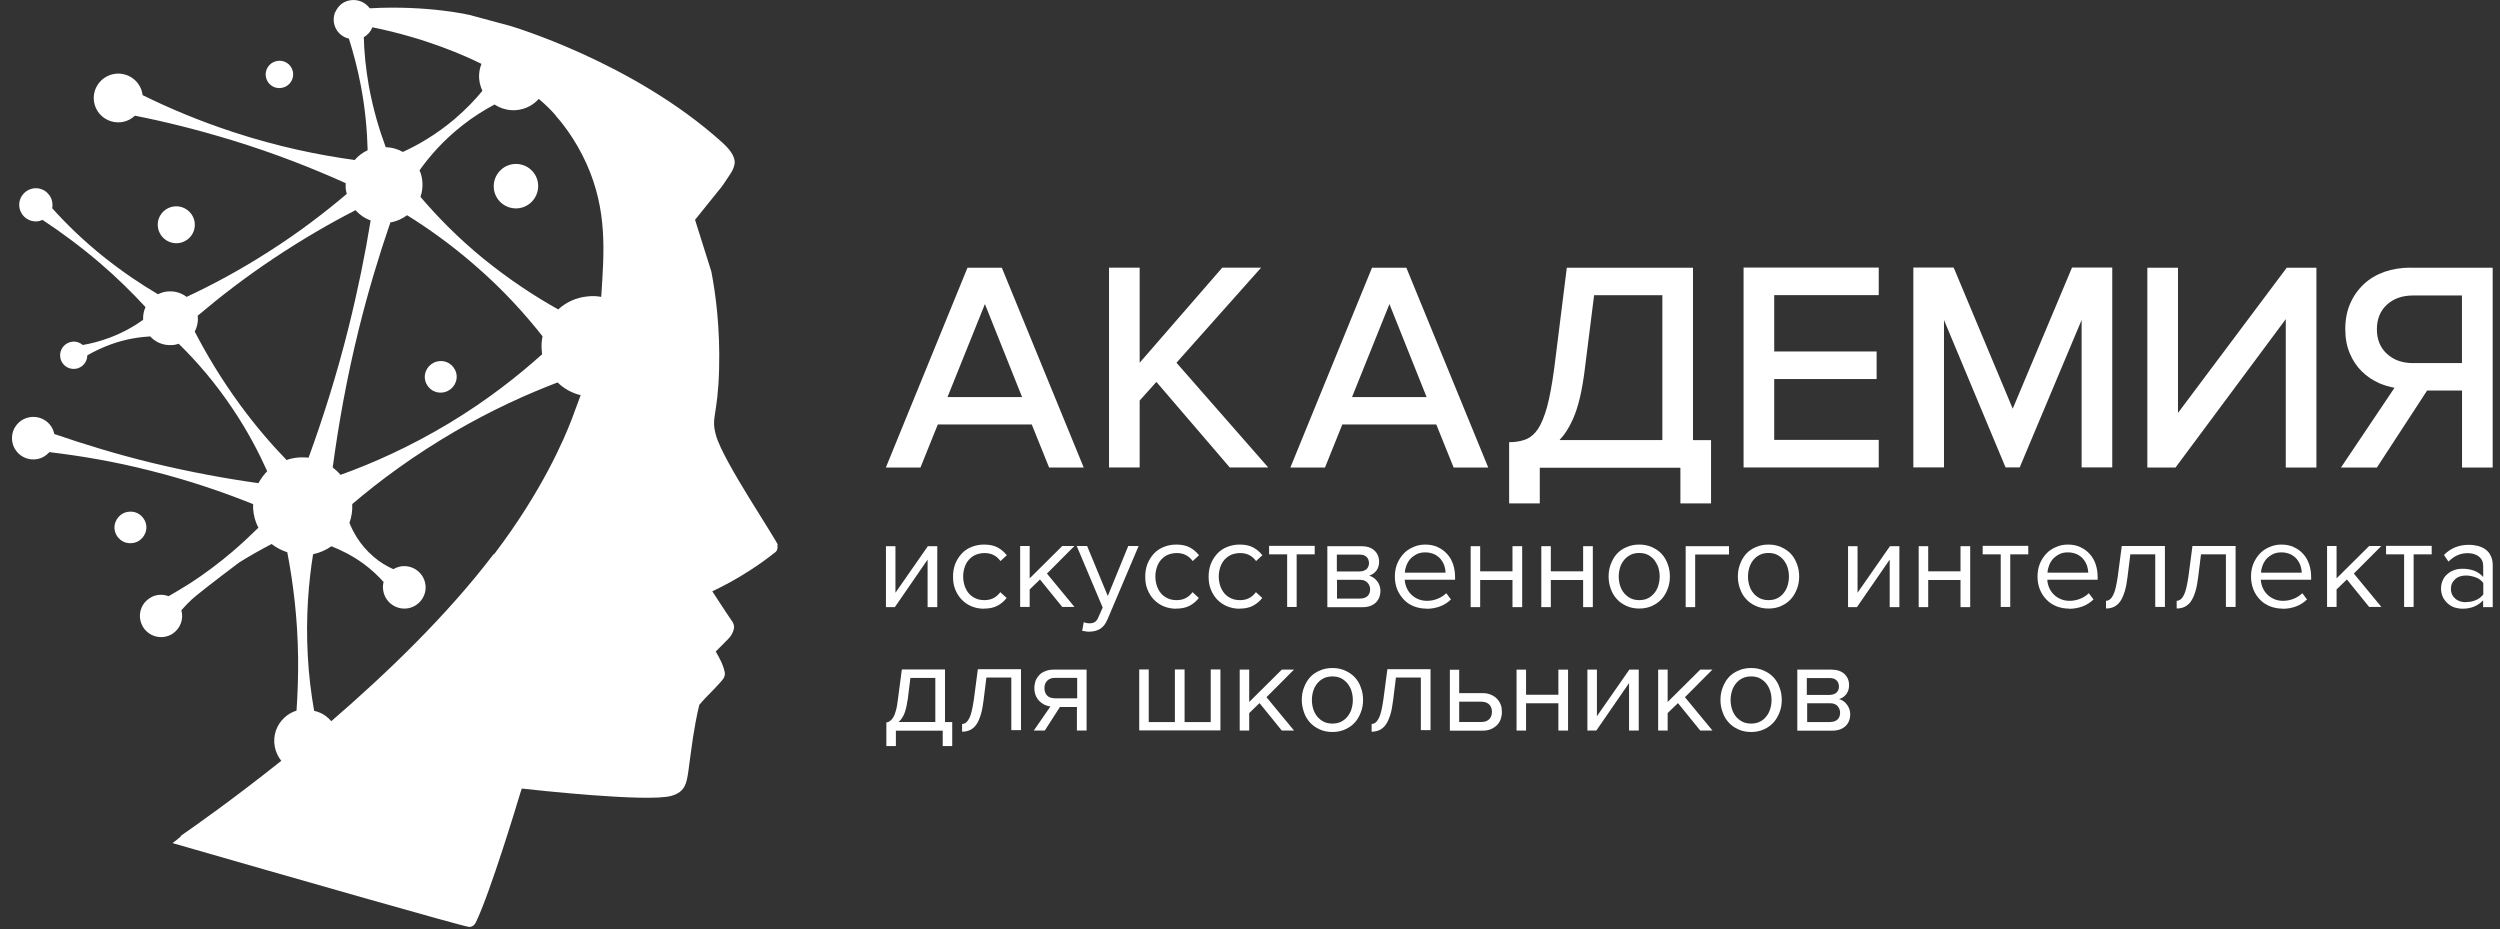 <svg width="156" height="58" viewBox="0 0 156 58" fill="none" xmlns="http://www.w3.org/2000/svg">
<rect x="0" y="0" width="156" height="58" fill="#333333" stroke="none"/>
<path d="M60.371 16.706L55.277 29.174H57.437L58.519 26.486H64.382L65.464 29.174H67.624L62.514 16.706H60.371ZM63.778 24.777H59.124L61.459 18.973L63.778 24.777Z" fill="white"/>
<path d="M78.698 16.701H76.269L71.115 22.635V16.701H69.203V29.169H71.115V24.994L72.159 23.831L76.736 29.169H79.137L73.412 22.635L78.698 16.696V16.707V16.701Z" fill="white"/>
<path d="M85.613 16.706L80.519 29.174H82.679L83.761 26.486H89.624L90.707 29.174H92.866L87.756 16.706H85.613ZM89.02 24.777H84.366L86.701 18.973L89.02 24.777Z" fill="white"/>
<path d="M105.643 16.706H97.769L96.989 22.943C96.851 23.96 96.703 24.782 96.538 25.388C96.373 25.983 96.181 26.443 95.972 26.767C95.763 27.076 95.522 27.281 95.274 27.39C95.011 27.509 94.697 27.568 94.351 27.59H94.17V31.414H96.082V29.185H104.857V31.414H106.769V27.465H105.643V16.712V16.706ZM103.731 18.427V27.46H97.313C97.632 27.125 97.917 26.686 98.153 26.145C98.483 25.415 98.719 24.398 98.884 23.1L99.472 18.421H103.741L103.731 18.432V18.427Z" fill="white"/>
<path d="M108.799 29.169H117.233V27.449H110.711V23.652H117.101V21.932H110.711V18.416H117.233V16.696H108.799V29.175V29.169Z" fill="white"/>
<path d="M125.596 25.507L121.959 16.815L121.904 16.696H119.393V29.164H121.305V19.968L125.096 29.045L125.151 29.164H126.03L129.893 19.968V29.164H131.805V16.696H129.294L125.596 25.497L125.585 25.507H125.596Z" fill="white"/>
<path d="M135.906 25.767V16.706H133.994V29.174H135.752L142.632 19.914V29.174H144.544V16.706H142.692L135.906 25.767Z" fill="white"/>
<path d="M150.411 16.701C149.823 16.701 149.285 16.793 148.79 16.961C148.296 17.14 147.856 17.394 147.499 17.735C147.142 18.07 146.851 18.481 146.648 18.951C146.444 19.422 146.345 19.952 146.345 20.531C146.345 21.11 146.439 21.613 146.631 22.056C146.812 22.5 147.071 22.878 147.384 23.181C147.697 23.49 148.06 23.733 148.466 23.912C148.78 24.047 149.098 24.139 149.417 24.198L146.076 29.175H148.318L151.45 24.371H153.631V29.175H155.543V16.707H150.417V16.696L150.411 16.701ZM153.626 18.421V22.657H150.576C149.9 22.657 149.367 22.467 148.939 22.073C148.516 21.683 148.318 21.169 148.318 20.542C148.318 19.914 148.521 19.406 148.939 19.016C149.362 18.627 149.911 18.438 150.576 18.438H153.626V18.421Z" fill="white"/>
<path d="M55.287 45.09C55.38 45.079 55.463 45.047 55.534 44.993C55.606 44.939 55.672 44.868 55.738 44.766C55.804 44.657 55.858 44.522 55.903 44.344C55.957 44.165 55.996 43.927 56.029 43.651L56.276 41.774H58.968V45.058H59.419V46.556H58.826V45.593H55.903V46.556H55.309V45.096H55.293L55.287 45.09ZM56.622 43.722C56.578 44.084 56.501 44.36 56.413 44.576C56.315 44.782 56.205 44.944 56.067 45.052H58.364V42.304H56.809L56.633 43.722H56.622Z" fill="white"/>
<path d="M60.029 45.177C60.21 45.177 60.359 45.058 60.48 44.825C60.6 44.593 60.688 44.203 60.771 43.635L61.018 41.758H63.71V45.561H63.106V42.278H61.551L61.375 43.7C61.331 44.052 61.276 44.36 61.199 44.603C61.122 44.847 61.034 45.052 60.925 45.209C60.815 45.372 60.688 45.469 60.54 45.55C60.392 45.62 60.227 45.658 60.034 45.658V45.171H60.023L60.029 45.177Z" fill="white"/>
<path d="M64.512 45.582L65.545 44.084C65.254 44.046 65.023 43.922 64.831 43.721C64.65 43.521 64.545 43.262 64.545 42.937C64.545 42.775 64.573 42.623 64.617 42.488C64.671 42.353 64.754 42.228 64.853 42.12C64.952 42.012 65.084 41.931 65.237 41.877C65.391 41.812 65.567 41.785 65.76 41.785H67.803V45.587H67.199V44.116H66.139L65.194 45.587H64.49L64.507 45.577L64.512 45.582ZM67.216 43.581V42.299H65.842C65.633 42.299 65.468 42.353 65.347 42.477C65.227 42.596 65.172 42.748 65.172 42.937C65.172 43.126 65.227 43.278 65.336 43.397C65.446 43.516 65.622 43.575 65.842 43.575H67.216V43.581Z" fill="white"/>
<path d="M76.154 41.774V45.577H71.088V41.774H71.681V45.058H73.313V41.774H73.918V45.058H75.549V41.774H76.154Z" fill="white"/>
<path d="M79.984 45.587L78.594 43.873L77.951 44.495V45.587H77.357V41.785H77.951V43.803L79.984 41.785H80.742L79.028 43.505L80.748 45.587H79.978H79.984Z" fill="white"/>
<path d="M83.143 45.676C82.851 45.676 82.582 45.622 82.346 45.514C82.11 45.406 81.906 45.27 81.742 45.081C81.577 44.903 81.45 44.691 81.368 44.448C81.285 44.205 81.231 43.95 81.231 43.675C81.231 43.399 81.274 43.145 81.368 42.901C81.461 42.658 81.577 42.452 81.742 42.268C81.906 42.084 82.11 41.944 82.346 41.846C82.582 41.738 82.851 41.684 83.143 41.684C83.434 41.684 83.703 41.738 83.939 41.846C84.176 41.955 84.379 42.09 84.544 42.268C84.709 42.447 84.835 42.658 84.917 42.901C85.011 43.145 85.055 43.404 85.055 43.675C85.055 43.945 85.011 44.215 84.917 44.448C84.824 44.691 84.709 44.897 84.544 45.081C84.379 45.265 84.176 45.406 83.939 45.514C83.703 45.622 83.434 45.676 83.143 45.676ZM83.143 45.151C83.346 45.151 83.538 45.113 83.692 45.032C83.846 44.951 83.983 44.843 84.088 44.708C84.198 44.573 84.28 44.421 84.335 44.237C84.39 44.053 84.417 43.869 84.417 43.68C84.417 43.491 84.39 43.301 84.335 43.123C84.28 42.944 84.198 42.798 84.088 42.652C83.978 42.517 83.84 42.409 83.692 42.328C83.527 42.247 83.351 42.209 83.143 42.209C82.934 42.209 82.747 42.247 82.593 42.328C82.428 42.409 82.302 42.517 82.192 42.652C82.082 42.788 82 42.939 81.945 43.123C81.89 43.307 81.862 43.485 81.862 43.68C81.862 43.875 81.89 44.059 81.945 44.237C82 44.416 82.082 44.573 82.192 44.708C82.302 44.843 82.439 44.951 82.593 45.032C82.758 45.113 82.939 45.151 83.143 45.151Z" fill="white"/>
<path d="M85.584 45.177C85.765 45.177 85.913 45.058 86.034 44.825C86.155 44.593 86.243 44.203 86.325 43.635L86.573 41.758H89.265V45.561H88.661V42.278H87.106L86.93 43.7C86.886 44.052 86.831 44.36 86.754 44.603C86.677 44.847 86.589 45.052 86.479 45.209C86.369 45.372 86.243 45.469 86.095 45.55C85.946 45.62 85.781 45.658 85.589 45.658V45.171H85.578L85.584 45.177Z" fill="white"/>
<path d="M91.053 41.78V43.251H92.498C92.701 43.251 92.872 43.278 93.031 43.348C93.191 43.419 93.317 43.5 93.416 43.608C93.515 43.716 93.597 43.841 93.647 43.976C93.701 44.111 93.718 44.263 93.718 44.425C93.718 44.587 93.691 44.733 93.647 44.874C93.592 45.02 93.52 45.133 93.416 45.242C93.311 45.35 93.185 45.431 93.042 45.496C92.888 45.561 92.713 45.593 92.52 45.593H90.471V41.791H91.064L91.053 41.774V41.78ZM91.053 43.77V45.052H92.438C92.657 45.052 92.822 44.987 92.932 44.874C93.042 44.76 93.097 44.603 93.097 44.414C93.097 44.225 93.042 44.079 92.932 43.965C92.822 43.851 92.657 43.786 92.427 43.786H91.042L91.053 43.776V43.77Z" fill="white"/>
<path d="M94.633 45.587V41.785H95.226V43.353H97.243V41.785H97.847V45.587H97.243V43.884H95.226V45.587H94.633Z" fill="white"/>
<path d="M99.054 45.587V41.785H99.648V44.69L101.67 41.785H102.258V45.587H101.653V42.623L99.609 45.587H99.049H99.054Z" fill="white"/>
<path d="M106.095 45.587L104.705 43.873L104.062 44.495V45.587H103.469V41.785H104.062V43.803L106.095 41.785H106.853L105.139 43.505L106.859 45.587H106.09H106.095Z" fill="white"/>
<path d="M109.27 45.676C108.978 45.676 108.709 45.622 108.473 45.514C108.237 45.406 108.033 45.27 107.868 45.081C107.704 44.903 107.577 44.691 107.495 44.448C107.401 44.205 107.357 43.95 107.357 43.675C107.357 43.399 107.401 43.145 107.495 42.901C107.588 42.658 107.704 42.452 107.868 42.268C108.033 42.084 108.237 41.944 108.473 41.846C108.709 41.738 108.978 41.684 109.27 41.684C109.561 41.684 109.83 41.738 110.066 41.846C110.303 41.955 110.506 42.09 110.671 42.268C110.835 42.447 110.962 42.658 111.044 42.901C111.138 43.145 111.182 43.404 111.182 43.675C111.182 43.945 111.138 44.215 111.044 44.448C110.951 44.681 110.835 44.897 110.671 45.081C110.506 45.26 110.303 45.406 110.066 45.514C109.83 45.622 109.561 45.676 109.27 45.676ZM109.27 45.151C109.473 45.151 109.665 45.113 109.819 45.032C109.984 44.951 110.11 44.843 110.215 44.708C110.325 44.573 110.407 44.421 110.462 44.237C110.517 44.053 110.544 43.869 110.544 43.68C110.544 43.491 110.517 43.301 110.462 43.123C110.407 42.944 110.325 42.798 110.215 42.652C110.105 42.517 109.967 42.409 109.819 42.328C109.665 42.247 109.478 42.209 109.27 42.209C109.061 42.209 108.874 42.247 108.72 42.328C108.555 42.409 108.429 42.517 108.319 42.652C108.209 42.788 108.127 42.939 108.072 43.123C108.017 43.307 107.989 43.485 107.989 43.68C107.989 43.875 108.017 44.059 108.072 44.237C108.127 44.416 108.209 44.573 108.319 44.708C108.429 44.843 108.566 44.951 108.72 45.032C108.874 45.113 109.066 45.151 109.27 45.151Z" fill="white"/>
<path d="M112.152 45.587V41.785H114.284C114.625 41.785 114.899 41.877 115.092 42.055C115.284 42.234 115.383 42.472 115.383 42.758C115.383 42.986 115.317 43.175 115.201 43.327C115.075 43.473 114.938 43.57 114.762 43.624C114.855 43.651 114.943 43.694 115.026 43.748C115.108 43.803 115.18 43.873 115.245 43.965C115.311 44.046 115.366 44.143 115.399 44.246C115.432 44.349 115.454 44.446 115.454 44.56C115.454 44.868 115.361 45.117 115.163 45.306C114.96 45.496 114.685 45.593 114.328 45.593H112.146V45.582L112.152 45.587ZM114.174 43.359C114.355 43.359 114.504 43.305 114.603 43.213C114.701 43.115 114.751 42.986 114.751 42.845C114.751 42.683 114.696 42.548 114.603 42.456C114.504 42.358 114.355 42.31 114.174 42.31H112.745V43.364H114.174V43.353V43.359ZM114.201 45.052C114.394 45.052 114.548 44.998 114.658 44.901C114.767 44.803 114.822 44.657 114.822 44.468C114.822 44.316 114.767 44.181 114.669 44.062C114.559 43.943 114.405 43.884 114.212 43.884H112.767V45.057H114.207L114.201 45.052Z" fill="white"/>
<path d="M55.283 37.885V34.082H55.876V36.987L57.898 34.082H58.486V37.885H57.882V34.92L55.838 37.885H55.277H55.283Z" fill="white"/>
<path d="M61.403 37.984C61.112 37.984 60.853 37.93 60.617 37.832C60.381 37.735 60.178 37.589 60.002 37.41C59.837 37.232 59.7 37.021 59.606 36.778C59.507 36.534 59.469 36.275 59.469 35.983C59.469 35.69 59.513 35.441 59.606 35.187C59.705 34.944 59.837 34.738 60.002 34.554C60.166 34.37 60.375 34.23 60.617 34.133C60.853 34.035 61.123 33.981 61.403 33.981C61.76 33.981 62.046 34.046 62.266 34.17C62.496 34.295 62.667 34.457 62.826 34.646L62.43 35.009C62.304 34.836 62.156 34.711 61.991 34.63C61.826 34.549 61.645 34.511 61.441 34.511C61.238 34.511 61.046 34.549 60.881 34.619C60.716 34.69 60.579 34.798 60.458 34.928C60.337 35.063 60.254 35.214 60.194 35.398C60.134 35.582 60.101 35.766 60.101 35.977C60.101 36.188 60.139 36.383 60.194 36.561C60.26 36.74 60.342 36.897 60.458 37.032C60.573 37.167 60.716 37.264 60.881 37.34C61.046 37.416 61.227 37.448 61.441 37.448C61.842 37.448 62.172 37.286 62.419 36.951L62.815 37.313C62.667 37.502 62.485 37.665 62.255 37.789C62.035 37.913 61.749 37.978 61.392 37.978L61.403 37.989V37.984Z" fill="white"/>
<path d="M66.285 37.874L64.894 36.159L64.252 36.781V37.874H63.658V34.071H64.252V36.089L66.285 34.071H67.043L65.329 35.791L67.048 37.874H66.279H66.285Z" fill="white"/>
<path d="M67.654 38.837C67.654 38.837 67.753 38.875 67.819 38.88C67.885 38.885 67.94 38.896 67.984 38.896C68.122 38.896 68.231 38.869 68.314 38.815C68.407 38.761 68.49 38.653 68.55 38.49L68.808 37.912L67.188 34.071H67.836L69.127 37.192L70.402 34.071H71.05L69.111 38.642C68.99 38.923 68.847 39.118 68.654 39.237C68.462 39.356 68.231 39.416 67.979 39.416C67.913 39.416 67.841 39.416 67.748 39.399C67.665 39.388 67.583 39.372 67.528 39.361L67.627 38.821H67.638L67.654 38.831V38.837Z" fill="white"/>
<path d="M73.397 37.984C73.106 37.984 72.847 37.93 72.611 37.832C72.375 37.735 72.172 37.589 71.996 37.41C71.831 37.232 71.694 37.021 71.6 36.778C71.501 36.534 71.463 36.275 71.463 35.983C71.463 35.69 71.507 35.441 71.6 35.187C71.699 34.944 71.831 34.738 71.996 34.554C72.161 34.37 72.37 34.23 72.611 34.133C72.847 34.035 73.117 33.981 73.397 33.981C73.754 33.981 74.04 34.046 74.26 34.17C74.49 34.295 74.661 34.457 74.82 34.646L74.424 35.009C74.298 34.836 74.15 34.711 73.985 34.63C73.82 34.549 73.639 34.511 73.436 34.511C73.232 34.511 73.04 34.549 72.875 34.619C72.71 34.69 72.573 34.798 72.452 34.928C72.331 35.063 72.249 35.214 72.188 35.398C72.128 35.582 72.095 35.766 72.095 35.977C72.095 36.188 72.133 36.383 72.188 36.561C72.254 36.74 72.337 36.897 72.452 37.032C72.567 37.167 72.71 37.264 72.875 37.34C73.04 37.416 73.221 37.448 73.436 37.448C73.837 37.448 74.166 37.286 74.413 36.951L74.809 37.313C74.661 37.502 74.479 37.665 74.249 37.789C74.029 37.913 73.743 37.978 73.386 37.978L73.397 37.989V37.984Z" fill="white"/>
<path d="M77.352 37.984C77.061 37.984 76.803 37.93 76.566 37.832C76.33 37.735 76.127 37.589 75.951 37.41C75.786 37.232 75.649 37.021 75.555 36.778C75.456 36.534 75.418 36.275 75.418 35.983C75.418 35.69 75.462 35.441 75.555 35.187C75.654 34.944 75.786 34.738 75.951 34.554C76.116 34.37 76.325 34.23 76.566 34.133C76.803 34.035 77.072 33.981 77.352 33.981C77.709 33.981 77.995 34.046 78.215 34.17C78.445 34.295 78.616 34.457 78.775 34.646L78.38 35.009C78.253 34.836 78.105 34.711 77.94 34.63C77.775 34.549 77.594 34.511 77.391 34.511C77.187 34.511 76.995 34.549 76.83 34.619C76.665 34.69 76.528 34.798 76.407 34.928C76.286 35.063 76.204 35.214 76.143 35.398C76.083 35.582 76.05 35.766 76.05 35.977C76.05 36.188 76.088 36.383 76.143 36.561C76.209 36.74 76.292 36.897 76.407 37.032C76.522 37.167 76.665 37.264 76.83 37.34C76.995 37.416 77.176 37.448 77.391 37.448C77.792 37.448 78.121 37.286 78.369 36.951L78.764 37.313C78.616 37.502 78.434 37.665 78.204 37.789C77.984 37.913 77.698 37.978 77.341 37.978L77.352 37.989V37.984Z" fill="white"/>
<path d="M80.318 37.874V34.591H79.191V34.061H82.038V34.591H80.911V37.874H80.318Z" fill="white"/>
<path d="M82.826 37.885V34.082H84.958C85.298 34.082 85.573 34.174 85.765 34.352C85.958 34.531 86.057 34.769 86.057 35.056C86.057 35.283 85.991 35.472 85.875 35.623C85.749 35.77 85.612 35.867 85.436 35.921C85.535 35.948 85.617 35.991 85.7 36.045C85.782 36.099 85.864 36.17 85.93 36.262C85.996 36.343 86.051 36.44 86.084 36.543C86.117 36.646 86.139 36.743 86.139 36.857C86.139 37.165 86.04 37.414 85.848 37.603C85.644 37.793 85.37 37.89 85.013 37.89H82.831L82.82 37.879L82.826 37.885ZM84.848 35.656C85.029 35.656 85.177 35.602 85.276 35.51C85.375 35.413 85.425 35.283 85.425 35.142C85.425 34.98 85.37 34.845 85.276 34.753C85.183 34.661 85.029 34.607 84.848 34.607H83.419V35.661H84.848V35.651V35.656ZM84.875 37.349C85.068 37.349 85.222 37.295 85.331 37.198C85.441 37.1 85.496 36.954 85.496 36.765C85.496 36.613 85.441 36.478 85.331 36.359C85.222 36.24 85.068 36.181 84.875 36.181H83.43V37.354H84.875V37.349Z" fill="white"/>
<path d="M89.006 37.978C88.715 37.978 88.457 37.924 88.22 37.832C87.984 37.74 87.77 37.6 87.6 37.416C87.429 37.232 87.286 37.026 87.187 36.783C87.088 36.54 87.039 36.269 87.039 35.972C87.039 35.701 87.083 35.441 87.176 35.198C87.275 34.955 87.407 34.749 87.572 34.565C87.737 34.381 87.94 34.241 88.176 34.143C88.407 34.035 88.66 33.981 88.935 33.981C89.226 33.981 89.495 34.035 89.72 34.143C89.946 34.252 90.144 34.387 90.308 34.576C90.473 34.755 90.594 34.971 90.677 35.225C90.759 35.469 90.797 35.739 90.797 36.026V36.177H87.654C87.665 36.356 87.709 36.529 87.775 36.68C87.847 36.843 87.94 36.978 88.061 37.097C88.182 37.216 88.325 37.313 88.49 37.383C88.654 37.454 88.847 37.492 89.05 37.492C89.281 37.492 89.49 37.448 89.698 37.367C89.902 37.286 90.094 37.167 90.248 37.016L90.539 37.405C90.347 37.594 90.116 37.74 89.863 37.838C89.611 37.935 89.314 37.989 88.995 37.989H89.006L89.017 37.973L89.006 37.978ZM90.204 35.744C90.204 35.609 90.177 35.458 90.132 35.312C90.078 35.16 90.006 35.025 89.902 34.895C89.797 34.765 89.665 34.668 89.506 34.587C89.341 34.517 89.16 34.468 88.94 34.468C88.72 34.468 88.545 34.506 88.391 34.587C88.237 34.668 88.105 34.765 87.995 34.884C87.896 35.003 87.814 35.144 87.759 35.29C87.704 35.441 87.665 35.588 87.665 35.734H90.204V35.744Z" fill="white"/>
<path d="M91.769 37.885V34.082H92.363V35.651H94.379V34.082H94.984V37.885H94.379V36.191H92.363V37.885H91.769Z" fill="white"/>
<path d="M96.178 37.885V34.082H96.771V35.651H98.788V34.082H99.392V37.885H98.788V36.191H96.771V37.885H96.178Z" fill="white"/>
<path d="M102.289 37.973C101.998 37.973 101.729 37.919 101.492 37.811C101.256 37.703 101.053 37.567 100.888 37.378C100.723 37.2 100.597 36.989 100.514 36.745C100.421 36.502 100.377 36.248 100.377 35.972C100.377 35.696 100.421 35.441 100.514 35.198C100.608 34.955 100.723 34.749 100.888 34.565C101.053 34.381 101.256 34.241 101.492 34.143C101.729 34.035 101.998 33.981 102.289 33.981C102.58 33.981 102.85 34.035 103.086 34.143C103.322 34.252 103.525 34.387 103.69 34.565C103.855 34.744 103.976 34.955 104.064 35.198C104.157 35.441 104.201 35.701 104.201 35.972C104.201 36.242 104.157 36.513 104.064 36.745C103.97 36.989 103.855 37.194 103.69 37.378C103.525 37.556 103.322 37.703 103.086 37.811C102.85 37.919 102.58 37.973 102.289 37.973ZM102.289 37.448C102.492 37.448 102.685 37.41 102.839 37.329C102.992 37.248 103.124 37.14 103.234 37.005C103.344 36.87 103.426 36.718 103.481 36.534C103.536 36.35 103.564 36.166 103.564 35.977C103.564 35.788 103.536 35.598 103.481 35.42C103.426 35.241 103.333 35.095 103.234 34.949C103.124 34.814 102.987 34.706 102.839 34.625C102.674 34.544 102.498 34.506 102.289 34.506C102.08 34.506 101.893 34.544 101.74 34.625C101.586 34.706 101.448 34.814 101.339 34.949C101.229 35.084 101.146 35.236 101.091 35.42C101.036 35.604 101.009 35.782 101.009 35.977C101.009 36.172 101.036 36.356 101.091 36.534C101.146 36.713 101.229 36.87 101.339 37.005C101.448 37.14 101.586 37.248 101.74 37.329C101.904 37.41 102.086 37.448 102.289 37.448Z" fill="white"/>
<path d="M107.883 34.601H105.779V37.885H105.186V34.082H107.889V34.612V34.601H107.883Z" fill="white"/>
<path d="M110.355 37.973C110.064 37.973 109.795 37.919 109.559 37.811C109.323 37.703 109.119 37.567 108.954 37.378C108.79 37.2 108.663 36.989 108.581 36.745C108.487 36.502 108.443 36.248 108.443 35.972C108.443 35.696 108.487 35.441 108.581 35.198C108.674 34.955 108.79 34.749 108.954 34.565C109.119 34.381 109.323 34.241 109.559 34.143C109.795 34.035 110.064 33.981 110.355 33.981C110.647 33.981 110.916 34.035 111.152 34.143C111.388 34.252 111.592 34.387 111.757 34.565C111.921 34.744 112.042 34.955 112.13 35.198C112.224 35.441 112.268 35.701 112.268 35.972C112.268 36.242 112.224 36.513 112.13 36.745C112.037 36.989 111.921 37.194 111.757 37.378C111.592 37.562 111.388 37.703 111.152 37.811C110.916 37.919 110.647 37.973 110.355 37.973ZM110.355 37.448C110.559 37.448 110.751 37.41 110.905 37.329C111.07 37.248 111.196 37.14 111.301 37.005C111.41 36.87 111.493 36.718 111.548 36.534C111.603 36.35 111.63 36.166 111.63 35.977C111.63 35.788 111.603 35.598 111.548 35.42C111.493 35.241 111.41 35.095 111.301 34.949C111.191 34.814 111.053 34.706 110.905 34.625C110.74 34.544 110.564 34.506 110.355 34.506C110.147 34.506 109.96 34.544 109.806 34.625C109.641 34.706 109.515 34.814 109.405 34.949C109.295 35.084 109.213 35.236 109.158 35.42C109.103 35.604 109.075 35.782 109.075 35.977C109.075 36.172 109.103 36.356 109.158 36.534C109.213 36.713 109.295 36.87 109.405 37.005C109.515 37.14 109.652 37.248 109.806 37.329C109.971 37.41 110.152 37.448 110.355 37.448Z" fill="white"/>
<path d="M115.318 37.885V34.082H115.911V36.987L117.933 34.082H118.521V37.885H117.917V34.92L115.873 37.885H115.312H115.318Z" fill="white"/>
<path d="M119.727 37.885V34.082H120.32V35.651H122.336V34.082H122.941V37.885H122.336V36.191H120.32V37.885H119.727Z" fill="white"/>
<path d="M124.845 37.874V34.591H123.719V34.061H126.565V34.591H125.439V37.874H124.845Z" fill="white"/>
<path d="M129.108 37.978C128.822 37.978 128.558 37.924 128.322 37.832C128.086 37.735 127.871 37.6 127.701 37.416C127.525 37.237 127.388 37.026 127.289 36.783C127.19 36.54 127.141 36.269 127.141 35.972C127.141 35.701 127.185 35.441 127.278 35.198C127.371 34.955 127.509 34.749 127.674 34.565C127.838 34.381 128.042 34.241 128.278 34.143C128.509 34.035 128.762 33.981 129.036 33.981C129.327 33.981 129.597 34.035 129.816 34.143C130.047 34.252 130.24 34.387 130.404 34.576C130.569 34.755 130.69 34.971 130.773 35.225C130.855 35.469 130.893 35.739 130.893 36.026V36.177H127.751C127.762 36.356 127.805 36.529 127.871 36.68C127.943 36.843 128.036 36.978 128.157 37.097C128.278 37.216 128.421 37.313 128.586 37.383C128.751 37.454 128.943 37.492 129.146 37.492C129.366 37.492 129.586 37.448 129.795 37.367C129.998 37.286 130.19 37.167 130.344 37.016L130.635 37.405C130.443 37.594 130.212 37.74 129.959 37.838C129.701 37.935 129.41 37.989 129.091 37.989H129.102L129.119 37.973L129.108 37.978ZM130.306 35.744C130.306 35.609 130.278 35.458 130.234 35.312C130.179 35.16 130.108 35.025 130.003 34.895C129.899 34.765 129.767 34.668 129.608 34.587C129.443 34.517 129.262 34.468 129.042 34.468C128.822 34.468 128.646 34.506 128.492 34.587C128.338 34.668 128.207 34.765 128.097 34.884C127.998 35.003 127.915 35.144 127.86 35.29C127.805 35.441 127.767 35.588 127.767 35.734H130.306V35.744Z" fill="white"/>
<path d="M131.41 37.49C131.591 37.49 131.739 37.371 131.86 37.138C131.981 36.906 132.069 36.516 132.152 35.948L132.399 34.071H135.091V37.874H134.487V34.591H132.932L132.756 36.013C132.712 36.365 132.657 36.673 132.58 36.916C132.503 37.16 132.415 37.365 132.305 37.522C132.195 37.684 132.069 37.782 131.921 37.863C131.772 37.933 131.608 37.971 131.415 37.971V37.484H131.404L131.41 37.49Z" fill="white"/>
<path d="M135.82 37.49C136.001 37.49 136.15 37.371 136.271 37.138C136.391 36.906 136.479 36.516 136.562 35.948L136.809 34.071H139.501V37.874H138.897V34.591H137.342L137.166 36.013C137.122 36.365 137.067 36.673 136.99 36.916C136.913 37.16 136.825 37.365 136.716 37.522C136.606 37.684 136.479 37.782 136.331 37.863C136.183 37.933 136.018 37.971 135.825 37.971V37.484H135.814L135.82 37.49Z" fill="white"/>
<path d="M142.43 37.978C142.139 37.978 141.88 37.924 141.644 37.832C141.408 37.735 141.194 37.6 141.023 37.416C140.847 37.237 140.71 37.026 140.611 36.783C140.518 36.54 140.463 36.269 140.463 35.972C140.463 35.701 140.507 35.441 140.6 35.198C140.699 34.955 140.831 34.749 140.996 34.565C141.161 34.381 141.364 34.241 141.6 34.143C141.831 34.035 142.084 33.981 142.359 33.981C142.65 33.981 142.919 34.035 143.139 34.143C143.37 34.252 143.562 34.387 143.727 34.576C143.892 34.755 144.012 34.971 144.095 35.225C144.177 35.469 144.216 35.739 144.216 36.026V36.177H141.073C141.084 36.356 141.128 36.529 141.194 36.68C141.265 36.843 141.358 36.978 141.479 37.097C141.6 37.216 141.743 37.313 141.908 37.383C142.073 37.454 142.254 37.492 142.468 37.492C142.683 37.492 142.908 37.448 143.117 37.367C143.32 37.286 143.512 37.167 143.666 37.016L143.957 37.405C143.765 37.594 143.534 37.74 143.282 37.838C143.029 37.935 142.732 37.989 142.413 37.989H142.424L142.441 37.973L142.43 37.978ZM143.628 35.744C143.628 35.609 143.6 35.458 143.556 35.312C143.501 35.16 143.43 35.025 143.326 34.895C143.221 34.765 143.089 34.668 142.93 34.587C142.765 34.517 142.584 34.468 142.364 34.468C142.144 34.468 141.968 34.506 141.815 34.587C141.661 34.668 141.529 34.765 141.419 34.884C141.32 35.003 141.238 35.144 141.183 35.29C141.128 35.441 141.089 35.588 141.089 35.734H143.628V35.744Z" fill="white"/>
<path d="M147.835 37.874L146.445 36.159L145.802 36.781V37.874H145.209V34.071H145.802V36.089L147.835 34.071H148.594L146.879 35.791L148.599 37.874H147.83H147.835Z" fill="white"/>
<path d="M150.017 37.874V34.591H148.891V34.061H151.737V34.591H150.61V37.874H150.017Z" fill="white"/>
<path d="M154.947 37.892V37.459C154.617 37.81 154.194 37.983 153.666 37.983C153.502 37.983 153.337 37.956 153.183 37.913C153.018 37.859 152.881 37.778 152.754 37.67C152.628 37.562 152.524 37.426 152.441 37.275C152.37 37.113 152.32 36.934 152.32 36.734C152.32 36.534 152.359 36.344 152.441 36.182C152.513 36.02 152.623 35.895 152.754 35.793C152.881 35.685 153.018 35.614 153.183 35.56C153.348 35.506 153.502 35.49 153.666 35.49C153.93 35.49 154.172 35.533 154.392 35.614C154.612 35.695 154.793 35.831 154.952 36.004V35.317C154.952 35.057 154.859 34.868 154.677 34.722C154.496 34.587 154.254 34.516 153.98 34.516C153.524 34.516 153.128 34.695 152.787 35.046L152.502 34.63C152.914 34.213 153.425 33.997 154.051 33.997C154.254 33.997 154.447 34.024 154.628 34.067C154.809 34.121 154.969 34.186 155.106 34.294C155.243 34.392 155.353 34.527 155.425 34.689C155.507 34.852 155.546 35.052 155.546 35.273V37.886H154.952L154.947 37.892ZM153.886 37.567C154.095 37.567 154.309 37.529 154.491 37.448C154.672 37.378 154.831 37.248 154.958 37.096V36.382C154.837 36.22 154.694 36.101 154.491 36.031C154.298 35.961 154.095 35.912 153.886 35.912C153.601 35.912 153.375 35.982 153.199 36.144C153.024 36.307 152.936 36.496 152.936 36.75C152.936 37.004 153.029 37.194 153.199 37.345C153.375 37.508 153.601 37.578 153.886 37.578V37.562V37.567Z" fill="white"/>
<path d="M48.553 34.038C48.443 33.649 45.108 28.748 44.679 27.169C44.349 25.989 44.789 26.006 44.871 23.058C44.943 20.445 44.652 18.314 44.388 16.945C44.047 15.874 43.712 14.793 43.371 13.716C44.113 12.797 44.679 12.083 45.047 11.634C45.086 11.591 45.251 11.336 45.586 10.833C45.734 10.606 45.794 10.428 45.833 10.265C45.888 9.968 45.778 9.524 45.075 8.897C39.498 3.855 31.816 1.611 31.816 1.611C31.047 1.405 30.289 1.194 29.509 0.989C29.492 0.989 29.443 0.978 29.388 0.951C29.388 0.951 26.739 0.313 23.069 0.518C22.739 0.047 22.107 -0.131 21.558 0.102C21.245 0.237 21.036 0.491 20.915 0.778H20.877C20.877 0.778 20.887 0.794 20.893 0.816C20.794 1.102 20.794 1.427 20.931 1.724C21.096 2.087 21.415 2.33 21.772 2.411C22.047 3.288 22.311 4.261 22.514 5.332C22.8 6.82 22.91 8.188 22.942 9.373C22.629 9.519 22.355 9.724 22.135 9.984C19.937 9.686 17.355 9.162 14.552 8.242C12.409 7.539 10.525 6.739 8.893 5.933C8.893 5.895 8.893 5.862 8.882 5.835C8.728 5.008 7.931 4.467 7.096 4.618C6.272 4.78 5.722 5.565 5.876 6.392C6.03 7.22 6.827 7.761 7.662 7.609C7.953 7.555 8.222 7.409 8.42 7.22C10.299 7.588 12.332 8.096 14.481 8.751C17.129 9.562 19.492 10.492 21.569 11.428V11.655C21.569 11.807 21.596 11.953 21.64 12.099C20.278 13.251 18.673 14.49 16.794 15.685C14.97 16.859 13.233 17.784 11.646 18.525C11.332 18.292 10.942 18.157 10.519 18.184C10.283 18.195 10.063 18.255 9.86 18.363C8.816 17.751 7.673 16.983 6.481 16.037C5.178 14.993 4.118 13.954 3.255 12.991C3.272 12.91 3.283 12.818 3.272 12.732C3.244 12.164 2.761 11.72 2.189 11.747C1.623 11.774 1.173 12.261 1.2 12.829C1.228 13.397 1.711 13.841 2.283 13.814C2.409 13.814 2.53 13.776 2.651 13.722C3.761 14.452 4.97 15.334 6.206 16.388C7.316 17.335 8.255 18.271 9.08 19.163C8.97 19.407 8.915 19.677 8.931 19.958C8.426 20.321 7.722 20.743 6.827 21.078C6.211 21.305 5.656 21.446 5.162 21.527C4.986 21.375 4.761 21.294 4.514 21.321C4.047 21.375 3.706 21.792 3.755 22.257C3.799 22.728 4.222 23.069 4.689 23.015C5.129 22.971 5.448 22.598 5.448 22.176C5.86 21.933 6.343 21.7 6.915 21.489C7.887 21.137 8.744 21.029 9.371 20.991C9.7 21.354 10.195 21.57 10.728 21.532C10.876 21.532 11.019 21.494 11.151 21.451C12.223 22.495 13.431 23.869 14.574 25.589C15.481 26.952 16.157 28.25 16.673 29.403C16.453 29.63 16.277 29.879 16.124 30.149C14.102 29.868 11.893 29.462 9.53 28.894C7.294 28.353 5.244 27.72 3.387 27.082C3.25 26.368 2.547 25.903 1.832 26.038C1.107 26.173 0.634 26.866 0.772 27.591C0.909 28.31 1.607 28.781 2.327 28.645C2.629 28.591 2.887 28.429 3.08 28.213C4.986 28.44 7.118 28.791 9.409 29.376C11.816 29.981 13.953 30.717 15.794 31.458V31.729C15.822 32.161 15.931 32.567 16.124 32.929C15.618 33.427 15.08 33.93 14.492 34.433C13.706 35.098 12.805 35.796 11.755 36.462C11.332 36.721 10.931 36.975 10.519 37.203C10.135 37.056 9.684 37.084 9.321 37.338C8.706 37.743 8.552 38.555 8.953 39.166C9.354 39.772 10.178 39.94 10.783 39.534C11.266 39.209 11.47 38.614 11.316 38.084C11.453 37.922 11.58 37.797 11.69 37.678C11.69 37.678 11.827 37.543 11.964 37.408C12.211 37.175 13.349 36.283 14.931 35.093C15.629 34.66 16.305 34.282 16.948 33.946C17.239 34.173 17.563 34.341 17.926 34.46C18.283 36.31 18.574 38.544 18.602 41.059C18.613 42.222 18.574 43.315 18.503 44.343C17.926 44.521 17.442 44.965 17.223 45.57C16.986 46.246 17.14 46.961 17.552 47.474C14.602 49.827 12.206 51.515 11.261 52.169C11.272 52.169 11.288 52.169 11.299 52.18C11.162 52.288 11.036 52.413 10.887 52.516C10.843 52.543 10.805 52.581 10.761 52.608C17.613 54.582 29.069 57.865 29.294 57.844C29.432 57.833 29.525 57.763 29.525 57.763C29.624 57.692 29.662 57.6 29.69 57.562C30.607 55.669 32.338 49.908 32.338 49.908C32.421 49.622 32.503 49.378 32.558 49.205C33.272 49.286 40.404 50.071 41.882 49.665C42.009 49.627 42.267 49.557 42.498 49.351C42.871 49 42.899 48.54 43.058 47.339C43.058 47.339 43.113 46.923 43.239 46.041C43.333 45.457 43.448 44.759 43.635 43.986C43.783 43.807 43.921 43.661 44.003 43.569C44.206 43.364 44.981 42.585 45.146 42.336C45.212 42.228 45.218 42.136 45.228 42.109V41.962C45.163 41.611 44.981 41.248 44.981 41.248C44.899 41.086 44.8 40.881 44.663 40.654C44.882 40.437 45.064 40.259 45.212 40.102C45.432 39.875 45.553 39.777 45.668 39.572C45.805 39.312 45.805 39.155 45.805 39.101C45.794 38.923 45.706 38.793 45.668 38.749C45.465 38.463 45.036 37.792 44.448 36.9C45.163 36.559 45.943 36.142 46.756 35.618C47.371 35.228 47.921 34.822 48.404 34.438C48.443 34.401 48.487 34.341 48.503 34.26C48.503 34.26 48.542 34.141 48.503 34H48.542L48.558 34.027L48.553 34.038ZM34.668 7.209C34.959 7.534 35.877 8.605 36.608 10.238C37.915 13.159 37.69 15.783 37.531 18.309C37.531 18.379 37.52 18.455 37.514 18.525C37.228 18.471 36.937 18.46 36.646 18.498C35.943 18.568 35.311 18.866 34.833 19.309C33.432 18.525 31.822 17.486 30.151 16.129C28.541 14.814 27.256 13.478 26.239 12.288C26.333 12.007 26.377 11.71 26.36 11.396C26.344 11.125 26.289 10.866 26.179 10.628C26.767 9.8 27.624 8.789 28.844 7.831C29.541 7.279 30.228 6.858 30.86 6.522C31.162 6.722 31.509 6.847 31.904 6.874C32.58 6.917 33.206 6.641 33.618 6.171C33.987 6.479 34.333 6.809 34.69 7.215L34.673 7.204L34.668 7.209ZM21.245 29.63C21.107 29.457 20.931 29.305 20.761 29.17C21.118 26.52 21.629 23.61 22.398 20.505C22.992 18.114 23.662 15.907 24.36 13.879C24.756 13.814 25.102 13.651 25.404 13.43C26.706 14.241 28.162 15.269 29.662 16.578C31.432 18.108 32.805 19.65 33.855 20.986C33.789 21.294 33.772 21.608 33.811 21.933C33.811 21.987 33.822 22.052 33.827 22.106C32.333 23.447 30.421 24.962 28.047 26.395C25.547 27.899 23.195 28.937 21.217 29.641L21.245 29.63ZM30.047 3.98C29.965 4.18 29.91 4.402 29.899 4.629C29.871 4.997 29.953 5.348 30.102 5.668C29.646 6.225 29.069 6.83 28.371 7.425C27.206 8.41 26.063 9.059 25.14 9.481C24.822 9.302 24.453 9.194 24.069 9.183C23.673 8.118 23.283 6.83 23.014 5.354C22.822 4.256 22.723 3.233 22.701 2.325C22.948 2.179 23.14 1.957 23.239 1.703C26.607 2.39 29.02 3.477 30.052 3.991L30.041 3.98H30.047ZM14.992 25.276C13.794 23.642 12.865 22.073 12.151 20.689C12.289 20.429 12.371 20.121 12.343 19.796C12.343 19.758 12.343 19.731 12.332 19.704C13.706 18.541 15.289 17.313 17.102 16.107C18.887 14.917 20.602 13.927 22.184 13.116C22.442 13.402 22.761 13.63 23.129 13.754C22.789 15.853 22.333 18.098 21.745 20.461C21.003 23.426 20.14 26.13 19.256 28.559C19.074 28.543 18.887 28.532 18.706 28.543C18.415 28.559 18.14 28.613 17.882 28.705C16.948 27.742 15.959 26.595 14.986 25.27V25.281L14.992 25.276ZM30.8 34.579C27.915 38.382 24.14 42.006 20.673 45.002C20.453 44.743 20.168 44.532 19.822 44.418C19.75 44.391 19.673 44.375 19.602 44.353C19.42 43.315 19.272 42.173 19.206 40.929C19.069 38.457 19.261 36.305 19.536 34.584C19.959 34.493 20.343 34.325 20.679 34.087C21.267 34.314 21.986 34.666 22.712 35.196C23.195 35.558 23.602 35.942 23.937 36.315C23.882 36.505 23.882 36.71 23.926 36.921C24.08 37.635 24.778 38.095 25.503 37.949C26.217 37.797 26.684 37.094 26.53 36.38C26.377 35.666 25.679 35.207 24.953 35.353C24.805 35.391 24.662 35.445 24.541 35.515C24.14 35.336 23.701 35.082 23.289 34.72C22.421 33.973 21.997 33.113 21.805 32.626C21.942 32.259 21.997 31.858 21.981 31.453C23.673 30.008 25.811 28.424 28.41 26.909C30.717 25.573 32.877 24.594 34.794 23.864C35.19 24.253 35.684 24.529 36.234 24.659C36.031 25.216 35.838 25.73 35.668 26.184C35.212 27.363 33.855 30.609 30.833 34.584H30.805L30.8 34.579Z" fill="white"/>
<path d="M11.072 15.175C11.704 15.137 12.198 14.59 12.154 13.957C12.116 13.325 11.566 12.838 10.929 12.876C10.297 12.914 9.803 13.46 9.846 14.093C9.885 14.726 10.434 15.213 11.072 15.175Z" fill="white"/>
<path d="M9.133 32.849C9.094 32.308 8.627 31.886 8.078 31.93C7.529 31.957 7.116 32.433 7.144 32.974C7.182 33.515 7.649 33.937 8.199 33.893C8.748 33.866 9.16 33.39 9.133 32.849Z" fill="white"/>
<path d="M32.113 10.232C31.355 10.275 30.767 10.935 30.811 11.703C30.855 12.472 31.514 13.045 32.278 13.002C33.036 12.958 33.624 12.298 33.58 11.53C33.536 10.762 32.877 10.189 32.113 10.232Z" fill="white"/>
<path d="M17.801 5.415C18.23 5.215 18.417 4.701 18.213 4.279C18.01 3.846 17.499 3.673 17.071 3.873C16.642 4.073 16.455 4.587 16.659 5.009C16.862 5.442 17.373 5.615 17.801 5.415Z" fill="white"/>
<path d="M28.496 23.453C28.458 22.912 27.991 22.49 27.441 22.533C26.892 22.571 26.48 23.036 26.507 23.577C26.546 24.118 27.013 24.54 27.562 24.497C28.112 24.459 28.524 23.994 28.496 23.453Z" fill="white"/>
</svg>
